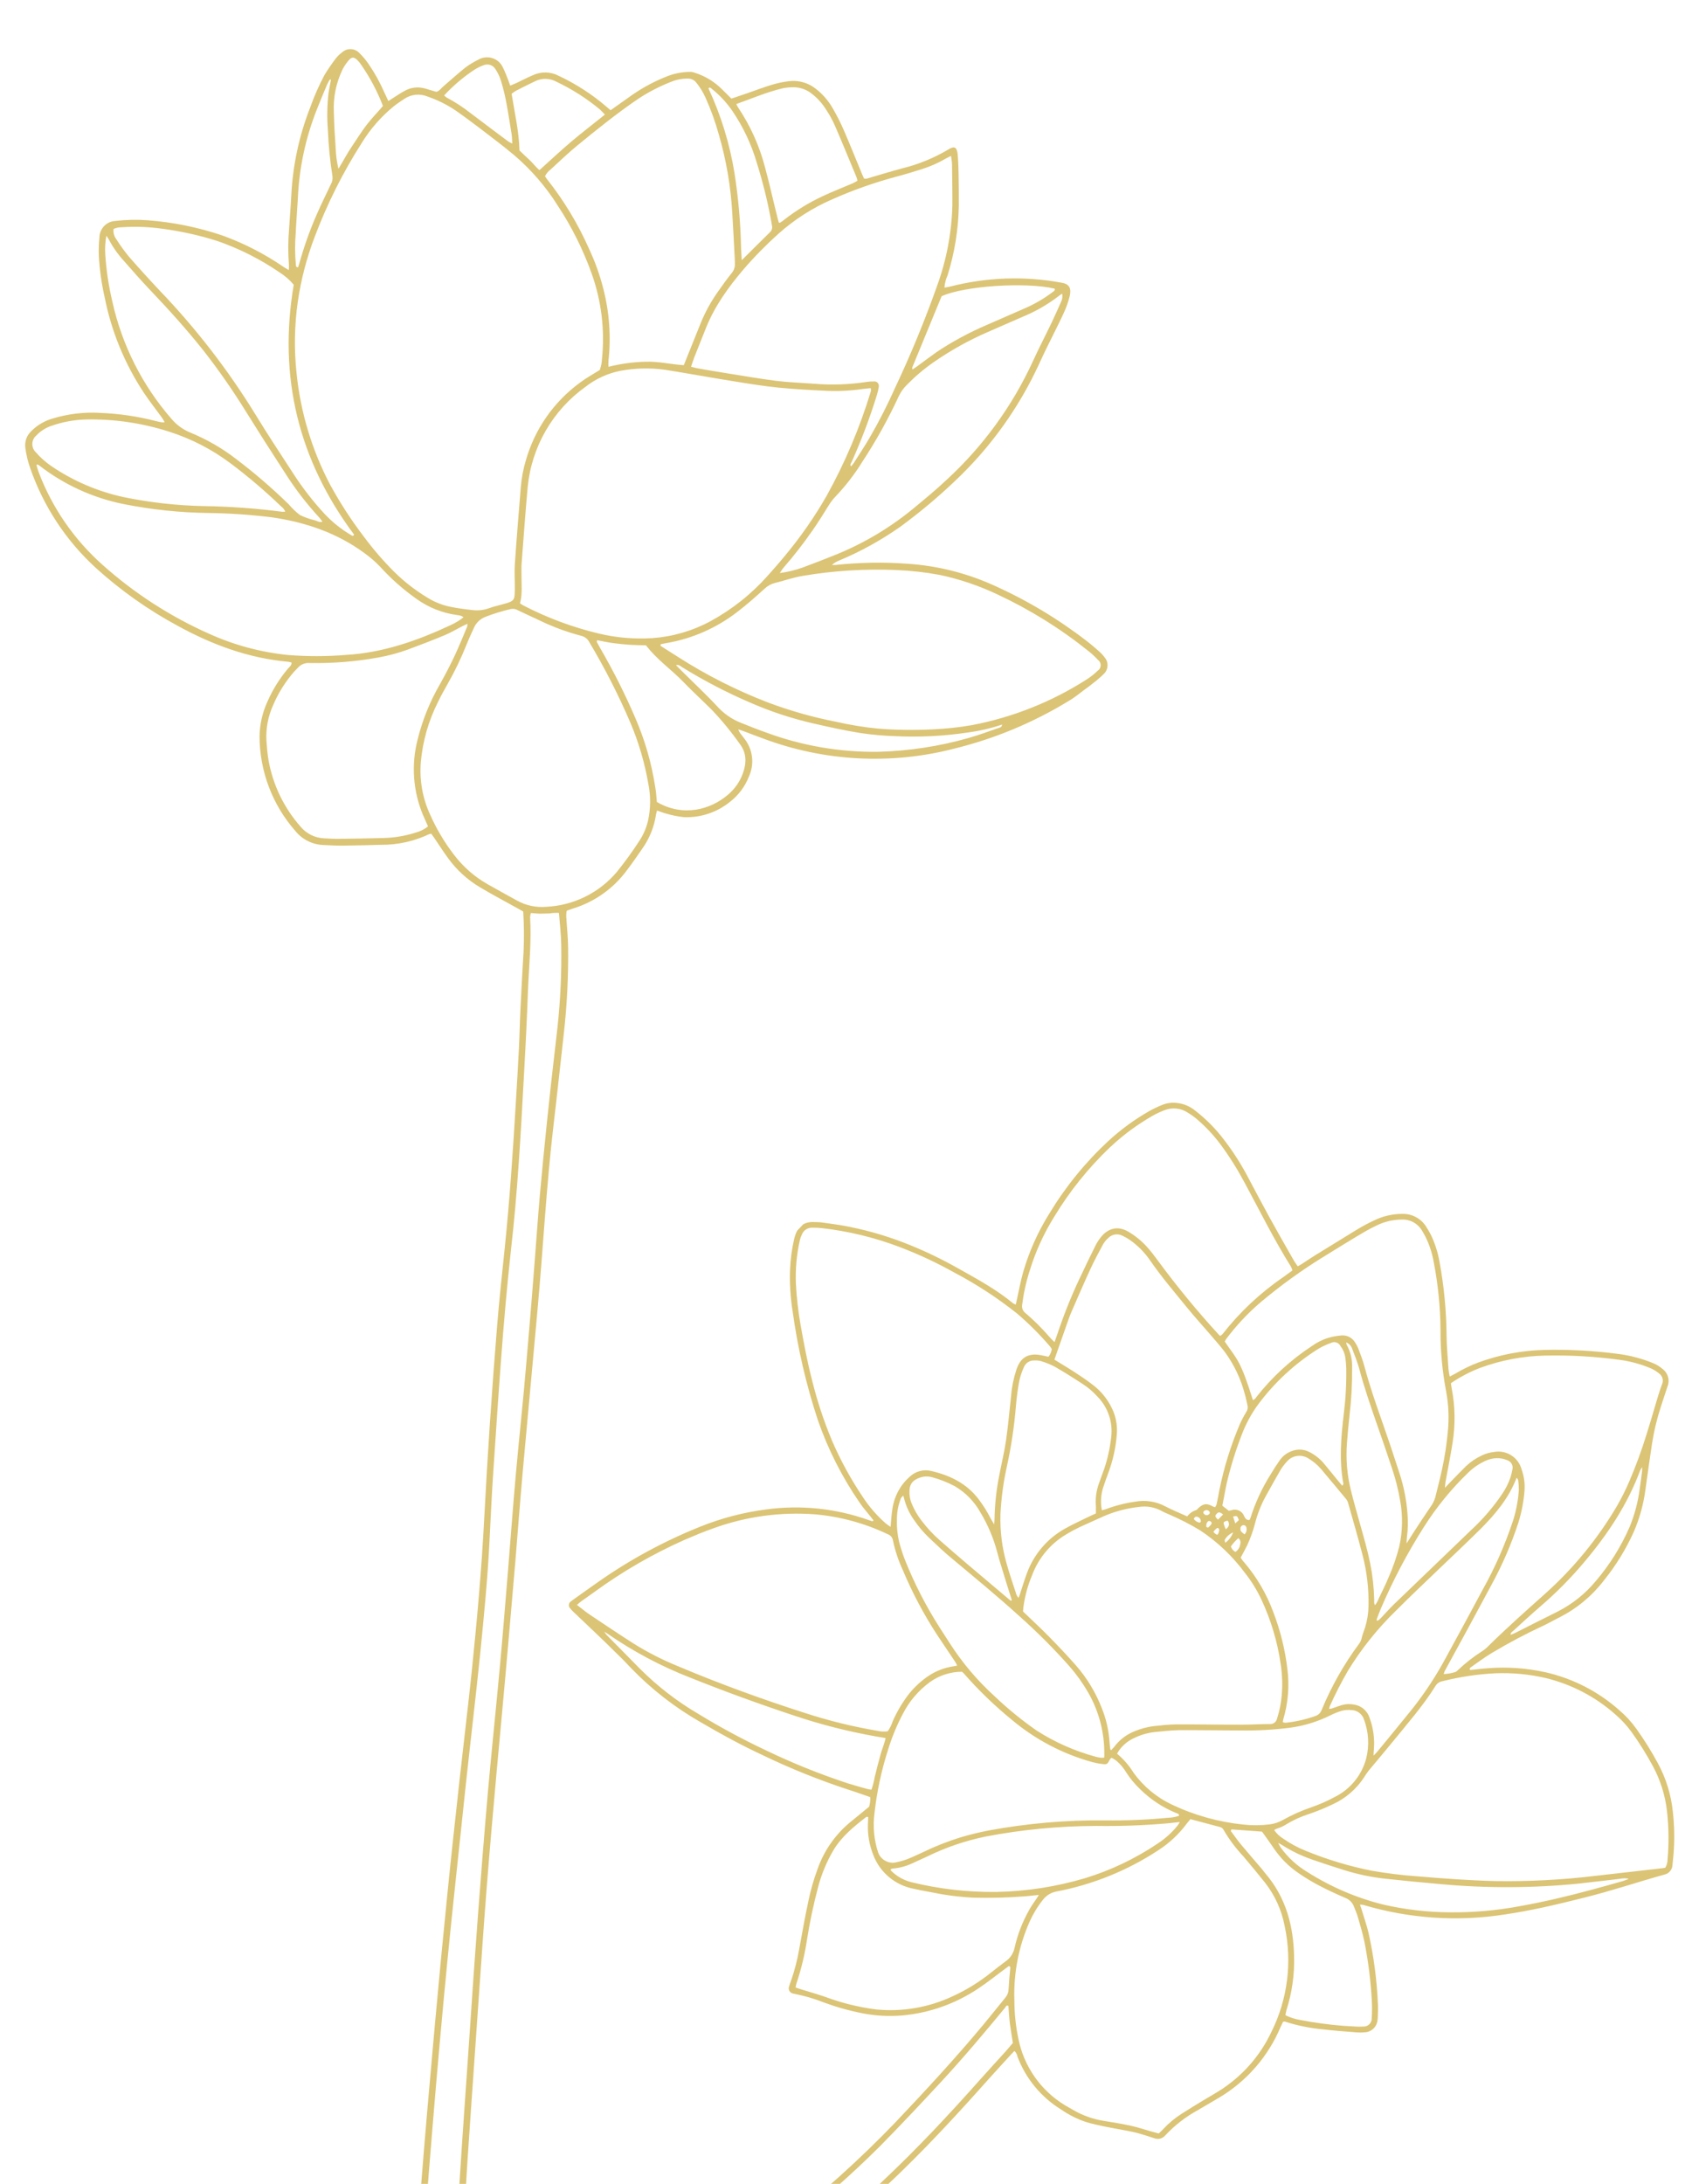 <svg width="558" height="720" xmlns="http://www.w3.org/2000/svg" xmlns:xlink="http://www.w3.org/1999/xlink" xml:space="preserve" overflow="hidden"><defs><clipPath id="clip0"><rect x="0" y="0" width="558" height="720"/></clipPath><clipPath id="clip1"><path d="M52.314-27.404 405.233 62.329 221.302 786.752-131.616 697.017Z" fill-rule="evenodd" clip-rule="evenodd"/></clipPath><clipPath id="clip2"><path d="M52.314-27.404 405.233 62.329 221.302 786.752-131.616 697.017Z" fill-rule="evenodd" clip-rule="evenodd"/></clipPath><clipPath id="clip3"><path d="M52.314-27.404 405.233 62.329 221.302 786.752-131.616 697.017Z" fill-rule="evenodd" clip-rule="evenodd"/></clipPath><clipPath id="clip4"><path d="M632.656 530.958 375.93 286.746 94.349 583.179 351.075 827.392Z" fill-rule="evenodd" clip-rule="evenodd"/></clipPath><clipPath id="clip5"><path d="M632.656 530.958 375.93 286.746 94.349 583.179 351.075 827.392Z" fill-rule="evenodd" clip-rule="evenodd"/></clipPath><clipPath id="clip6"><path d="M632.656 530.958 375.93 286.746 94.349 583.179 351.075 827.392Z" fill-rule="evenodd" clip-rule="evenodd"/></clipPath></defs><g clip-path="url(#clip0)"><g clip-path="url(#clip1)"><g clip-path="url(#clip2)"><g clip-path="url(#clip3)"><path d="M569.153 831.392C570.219 799.327 572.627 767.324 574.829 735.343 576.615 708.503 578.574 681.644 580.91 654.829 582.143 640.805 583.636 626.81 584.923 612.786 585.881 602.407 586.705 592.016 587.566 581.622 588.426 571.228 589.2 560.48 590.144 549.916 591.261 537.399 592.645 524.948 593.679 512.41 594.93 498.119 596.084 483.82 597.143 469.51 598.332 453.339 600.024 437.214 601.767 421.079 602.465 414.705 603.253 408.335 603.951 401.961 604.909 393.01 605.31 384.011 605.151 375.012 605.097 371.553 604.681 368.107 604.399 364.579 603.39 364.514 602.382 364.564 601.387 364.734 600.314 364.73 599.251 364.832 598.191 364.821 597.132 364.806 596.257 364.673 595.151 364.597 595.01 365.034 594.923 365.482 594.887 365.938 595.386 374.054 594.496 382.135 594.182 390.222 594.008 394.684 593.849 399.098 593.618 403.585 593.394 408.393 593.123 413.187 592.862 417.999 591.817 437.218 590.773 456.448 588.578 475.566 585.91 499.67 584.435 523.86 582.786 548.032 582.266 555.773 581.886 563.513 581.506 571.261 580.899 583.73 579.666 596.141 578.433 608.553 576.969 622.826 575.266 637.074 573.723 651.326 572.616 661.518 571.6 671.717 570.483 681.905 566.525 718.394 563.376 754.974 560.541 791.569 559.663 803.033 559.431 814.534 558.896 826.009 558.918 826.45 558.874 826.894 558.766 827.321 558.694 827.61 558.271 827.965 558.032 827.954 557.609 827.939 557.215 827.748 556.951 827.422 556.738 826.938 556.655 826.41 556.698 825.886 556.734 823.333 556.734 820.712 556.915 818.134 557.515 807.111 557.978 796.066 558.835 785.043 560.245 766.84 561.875 748.691 563.513 730.444 564.811 716.077 566.185 701.71 567.642 687.342 568.878 675.021 570.241 662.707 571.59 650.401 572.902 638.535 574.352 626.68 575.599 614.811 577.345 597.87 578.885 580.928 579.76 563.932 580.87 542.761 582.291 521.6 584.019 500.458 584.713 491.929 585.646 483.422 586.528 474.915 588.173 458.87 589.251 442.786 590.205 426.683 590.552 420.895 590.903 415.121 591.196 409.333 591.413 405.15 591.478 400.967 591.684 396.78 591.987 390.28 592.338 383.783 592.732 377.297 592.927 372.905 592.888 368.508 592.62 364.123L591 363.198C586.796 360.849 582.537 358.627 578.401 356.156 574.269 353.712 570.679 350.448 567.859 346.564 566.326 344.485 564.934 342.301 563.48 340.165L562.316 338.499C562.096 338.51 561.875 338.545 561.662 338.602 556.651 340.987 551.167 342.196 545.621 342.142 541.441 342.259 537.251 342.372 533.068 342.41 530.928 342.429 528.795 342.31 526.658 342.202 523.122 342.064 519.814 340.422 517.562 337.69 509.93 329.064 505.7 317.956 505.66 306.439 505.725 302.505 506.6 298.626 508.234 295.047 509.977 291.045 512.302 287.323 515.129 283.997 515.563 283.493 516.239 283.101 516.221 282.112 515.902 282.011 515.577 281.928 515.248 281.864 502.146 280.724 490.103 276.282 478.664 270.009 469.004 264.808 460.006 258.465 451.86 251.114 441.907 242.074 434.387 230.678 429.991 217.971 429.254 215.872 428.729 213.703 428.436 211.496 428.122 209.434 428.841 207.349 430.356 205.915 432.319 203.933 434.76 202.494 437.446 201.738 442.489 200.206 447.76 199.578 453.021 199.884 459.272 200.121 465.479 201.028 471.535 202.591 472.139 202.744 472.739 202.897 473.372 202.981 473.708 203.008 474.044 203.008 474.38 202.981 474.138 202.501 473.867 202.035 473.57 201.585 471.531 198.776 469.369 196.05 467.442 193.154 461.181 183.669 456.821 173.057 454.604 161.909 453.574 157.394 452.92 152.8 452.656 148.177 452.583 146.131 452.652 144.082 452.854 142.045 452.934 139.128 455.262 136.774 458.18 136.664 461.633 136.257 465.114 136.178 468.581 136.427 477.03 137.048 485.367 138.736 493.393 141.451 500.443 143.997 507.142 147.42 513.336 151.638 513.903 152.026 514.438 152.341 515.306 152.855 515.357 152.25 515.371 151.642 515.346 151.035 515.056 147.304 515.064 143.556 515.364 139.826 515.584 136.041 515.935 132.188 516.127 128.358 516.611 118.37 518.726 108.529 522.388 99.226 523.701 95.531 525.288 91.942 527.139 88.49 528.292 86.608 529.547 84.789 530.892 83.042 531.445 82.342 532.096 81.722 532.819 81.202 534.438 79.652 537.005 79.708 538.556 81.327 538.578 81.349 538.6 81.373 538.621 81.396 539.764 82.519 540.794 83.754 541.691 85.082 543.643 87.936 545.324 90.964 546.716 94.129 547.146 95.096 547.623 96.049 548.141 97.179L549.565 96.261C550.845 95.46 552.092 94.586 553.423 93.875 555.537 92.64 558.072 92.355 560.407 93.089L563.979 94.15C565.049 93.82 565.566 92.94 566.315 92.311 568.752 90.229 571.12 88.066 573.621 86.077 574.919 85.133 576.297 84.3 577.736 83.589 580.462 81.955 583.997 82.841 585.632 85.567 585.773 85.803 585.899 86.05 586.004 86.305 586.644 87.568 587.121 88.918 587.656 90.233 587.884 90.802 588.068 91.386 588.332 92.107L590.501 91.173C592.262 90.34 594.008 89.426 595.784 88.675 598.491 87.401 601.637 87.468 604.29 88.852 609.945 91.5 615.22 94.898 619.967 98.953 620.426 99.365 620.903 99.755 621.416 100.193 622.002 99.804 622.519 99.487 622.971 99.115 624.862 97.778 626.76 96.455 628.64 95.102 632.317 92.562 636.286 90.472 640.462 88.876 642.888 87.979 645.462 87.539 648.051 87.579 648.484 87.624 648.907 87.733 649.312 87.899 652.725 88.986 655.816 90.892 658.322 93.452 659.291 94.377 660.213 95.328 661.265 96.377L666.557 94.585C669.251 93.657 671.908 92.629 674.638 91.812 676.435 91.276 678.271 90.886 680.13 90.647 683.358 90.223 686.615 91.134 689.153 93.171 691.341 94.875 693.181 96.981 694.58 99.375 695.932 101.675 697.151 104.053 698.224 106.497 700.357 111.404 702.335 116.362 704.385 121.298 704.58 121.784 704.819 122.254 705.039 122.745 705.325 122.775 705.614 122.77 705.9 122.734 709.83 121.581 713.741 120.386 717.686 119.327 722.971 118.032 728.033 115.961 732.715 113.186 734.848 111.834 735.683 112.328 735.914 114.947 736.088 116.987 736.153 119.04 736.196 121.087 736.254 124.647 736.294 128.216 736.272 131.769 736.12 139.532 734.866 147.235 732.548 154.646 731.966 155.902 731.623 157.257 731.532 158.638 732.274 158.493 732.87 158.414 733.431 158.275 745.423 155.197 757.946 154.761 770.123 156.999 772.585 157.381 773.434 158.723 772.888 161.234 772.509 162.79 772.01 164.316 771.395 165.796 770.611 167.683 769.671 169.506 768.781 171.353 766.797 175.432 764.685 179.465 762.827 183.602 756.149 198.143 746.731 211.263 735.086 222.241 729.407 227.651 723.383 232.688 717.06 237.323 710.715 241.787 703.908 245.547 696.749 248.535 695.892 248.873 695.101 249.351 694.406 249.95 694.768 249.995 695.133 250.006 695.498 249.984 703.474 249.124 711.511 248.99 719.511 249.583 729.222 250.239 738.741 252.619 747.617 256.609 758.615 261.512 768.987 267.71 778.514 275.071 779.92 276.145 781.272 277.32 782.61 278.505 783.275 279.096 783.875 279.754 784.4 280.471 785.727 282.059 785.6 284.401 784.11 285.838 782.968 286.96 781.753 288.006 780.473 288.972 779.505 289.763 778.499 290.493 777.484 291.22 775.893 292.442 774.28 293.748 772.483 294.776 760.828 301.891 748.149 307.171 734.891 310.43 713.937 315.874 691.807 314.697 671.547 307.06 669.544 306.334 667.552 305.558 665.552 304.808L663.521 304.099C663.68 304.501 663.868 304.89 664.081 305.265 664.558 305.911 665.039 306.533 665.545 307.161 668.336 310.67 668.936 315.446 667.1 319.538 665.813 322.888 663.629 325.82 660.784 328.008 656.507 331.465 651.116 333.252 645.617 333.038 643.586 332.817 641.575 332.409 639.616 331.821 638.69 331.585 637.79 331.203 636.753 330.85 636.608 331.303 636.489 331.765 636.402 332.233 635.802 336.214 634.283 340.001 631.966 343.292 630.256 345.789 628.52 348.28 626.684 350.681 622.284 356.594 616.116 360.95 609.07 363.114 608.488 363.299 607.895 363.508 607.306 363.718 607.233 363.7 607.154 363.809 606.922 363.964 606.85 364.517 606.81 365.07 606.807 365.627 606.998 369.004 607.371 372.373 607.421 375.754 607.548 385.381 607.063 395.009 605.975 404.575 604.854 414.528 603.806 424.402 602.627 434.319 600.234 454.677 599.178 475.161 597.313 495.552 595.751 513.079 594.073 530.508 592.512 547.996 591.626 557.934 590.867 567.88 590.05 577.837 588.582 594.797 587.154 611.753 585.577 628.698 583.198 654.338 580.856 679.985 579.088 705.676 577.504 728.788 575.82 751.89 574.276 775 573.245 790.741 572.421 806.533 571.543 822.234 571.376 825.354 571.355 828.471 571.253 831.583ZM750.488 302.552C746.865 303.771 743.134 304.637 739.345 305.136 731.42 306.332 723.398 306.742 715.39 306.359 711.478 306.239 707.574 305.889 703.702 305.309 698.611 304.489 693.557 303.371 688.535 302.224 681.239 300.574 674.121 298.229 667.273 295.221 659.583 291.916 652.15 288.045 645.035 283.644 644.482 283.298 643.998 282.689 642.989 282.983L645.317 285.303C649.11 289.07 653.036 292.705 656.662 296.622 658.774 298.934 661.377 300.743 664.28 301.911 667.078 303.044 669.891 304.156 672.747 305.163 684.547 309.523 697.049 311.676 709.627 311.513 719.779 311.251 729.859 309.709 739.624 306.921 742.867 305.992 746.044 304.816 749.23 303.717 749.776 303.536 750.509 303.427 750.517 302.585L750.961 302.698ZM617.855 185.76C618.293 184.588 618.539 183.356 618.593 182.106 619.576 172.591 618.408 162.976 615.18 153.973 612.356 146.08 608.596 138.557 603.972 131.566 600.075 125.374 595.259 119.805 589.699 115.048 585.953 111.907 582.023 108.976 578.133 106.003 575.577 104.073 572.996 102.137 570.371 100.319 567.493 98.374 564.366 96.817 561.076 95.691 558.556 94.641 555.671 94.927 553.408 96.456 552.233 97.246 551.026 98.027 549.916 98.91 545.769 102.298 542.215 106.353 539.406 110.91 533.155 120.668 527.945 131.052 523.853 141.893 521.21 148.801 519.341 155.981 518.271 163.299 517.153 171.157 517.023 179.124 517.891 187.013 519.2 199.714 522.916 212.05 528.845 223.361 532.121 229.389 535.859 235.154 540.028 240.604 543.039 244.665 546.344 248.499 549.916 252.077 553.267 255.409 557.009 258.325 561.062 260.759 563.336 262.169 565.841 263.174 568.462 263.727 570.982 264.239 573.56 264.574 576.123 264.855 577.917 265.046 579.724 264.818 581.413 264.189 582.823 263.677 584.319 263.34 585.776 262.942 589.753 261.853 589.829 261.757 589.851 257.68 589.865 255.008 589.674 252.335 589.854 249.666 590.433 241.237 591.141 232.802 591.817 224.358 592.071 221.34 592.635 218.356 593.502 215.454 596.445 205.195 602.725 196.209 611.344 189.918 613.347 188.391 615.552 187.211 617.855 185.76ZM591.543 262.615C591.85 262.838 592.172 263.043 592.501 263.23 600.411 267.34 608.795 270.468 617.465 272.542 623.271 273.934 629.254 274.449 635.216 274.07 641.901 273.59 648.408 271.701 654.316 268.528 661.463 264.649 667.881 259.558 673.282 253.48 675.234 251.288 677.19 249.084 679.049 246.804 684.15 240.683 688.705 234.13 692.668 227.221 698.763 216.253 703.669 204.664 707.299 192.651 707.317 192.342 707.284 192.033 707.212 191.733 706.29 191.831 705.419 191.891 704.584 192.011 700.715 192.582 696.807 192.788 692.903 192.629 687.566 192.374 682.223 192.091 676.901 191.571 672.122 191.087 667.36 190.337 662.613 189.567 654.876 188.33 647.158 186.919 639.432 185.686 634.461 184.994 629.413 185.121 624.486 186.062 620.364 186.906 616.492 188.691 613.177 191.278 602.353 199.001 595.397 211.026 594.095 224.258 593.332 232.693 592.725 241.14 592.078 249.578 591.991 250.722 592.052 251.889 592.042 253.039 591.987 256.225 592.439 259.438 591.543 262.615ZM558.856 314.834C558.361 320.706 559.377 326.606 561.81 331.971 563.893 336.708 566.535 341.178 569.681 345.286 572.689 349.284 576.485 352.623 580.834 355.097 584.088 356.948 587.371 358.742 590.639 360.545 593.553 362.145 596.875 362.847 600.187 362.561 609.218 362.142 617.664 357.981 623.499 351.075 626.123 347.82 628.586 344.433 630.863 340.926 632.255 338.843 633.253 336.524 633.806 334.082 634.656 330.153 634.685 326.09 633.893 322.148 632.703 315.206 630.715 308.426 627.967 301.94 624.034 292.771 619.489 283.875 614.366 275.314 613.813 274.289 612.841 273.552 611.706 273.294 606.865 272.023 602.165 270.275 597.671 268.076 595.382 267.008 593.086 265.964 590.896 264.909 590.205 264.479 589.377 264.324 588.575 264.473 585.628 265.151 582.736 266.047 579.919 267.15 578.347 267.828 577.085 269.069 576.384 270.631 575.527 272.499 574.659 274.352 573.907 276.248 572.121 280.716 570.031 285.056 567.649 289.239 566.557 291.176 565.462 293.112 564.504 295.122 561.391 301.275 559.475 307.965 558.856 314.834ZM638 276.058 637.866 276.587C639.804 277.822 641.763 279.036 643.698 280.283 653.08 286.29 663.047 291.323 673.448 295.305 680.701 298.02 688.166 300.132 695.769 301.616 700.372 302.667 705.036 303.424 709.736 303.885 715.679 304.346 721.645 304.426 727.595 304.122 731.955 303.938 736.297 303.472 740.6 302.727 754.099 300.153 766.985 295.019 778.557 287.601 779.826 286.776 781.012 285.831 782.104 284.777 783.087 284.13 783.362 282.807 782.715 281.822 782.581 281.615 782.408 281.433 782.209 281.284 781.254 280.239 780.213 279.274 779.103 278.395 769.866 270.974 759.765 264.69 749.027 259.68 742.986 256.821 736.634 254.669 730.097 253.27 725.285 252.376 720.415 251.827 715.524 251.629 705.285 251.206 695.032 251.849 684.927 253.546 681.785 254.027 678.734 255.147 675.625 255.905 674.338 256.226 673.159 256.881 672.208 257.803 669.305 260.419 666.373 263.041 663.264 265.4 656.333 270.777 648.166 274.339 639.511 275.763ZM733.676 115.236C732.852 115.666 732.382 115.893 731.923 116.147 729.461 117.584 726.843 118.739 724.121 119.593 721.341 120.461 718.561 121.329 715.668 122.079 708.456 124.006 701.402 126.495 694.576 129.521 688.105 132.322 682.122 136.139 676.854 140.827 672.736 144.511 668.86 148.457 665.249 152.639 660.267 158.491 655.787 164.688 652.895 171.889 651.604 175.107 650.314 178.325 649.041 181.561 648.654 182.538 648.354 183.563 647.967 184.68 648.752 184.879 649.341 185.029 649.916 185.175 652.722 185.671 655.531 186.154 658.347 186.601 664.244 187.536 670.126 188.569 676.037 189.329 680.184 189.845 684.374 189.975 688.597 190.292 694.367 190.767 700.177 190.563 705.903 189.684 706.695 189.559 707.498 189.506 708.3 189.525 709.11 189.451 709.83 190.049 709.902 190.862 709.913 190.978 709.909 191.094 709.895 191.21 709.757 192.18 709.537 193.134 709.233 194.063 706.919 201.546 704.15 208.88 700.939 216.023 700.759 216.425 700.256 216.848 700.726 217.517 701.033 217.181 701.319 216.826 701.583 216.455 703.307 213.757 705.075 211.082 706.71 208.323 709.844 202.945 712.682 197.402 715.216 191.718 720.397 180.757 725.025 169.542 729.081 158.117 732.198 149.581 733.908 140.595 734.15 131.511 734.179 126.962 734.092 122.42 734.027 117.886 734.009 117.1 733.839 116.314 733.691 115.176ZM572.927 267.205C572.689 267.018 572.428 266.858 572.154 266.726 571.723 266.611 571.29 266.526 570.848 266.472 566.058 265.836 561.499 264.039 557.558 261.239 553.115 258.123 549.034 254.523 545.386 250.504 543.838 248.892 542.146 247.425 540.331 246.121 531.232 239.406 520.834 235.893 509.771 234.286 502.786 233.414 495.758 232.935 488.719 232.854 479.362 232.726 470.035 231.745 460.855 229.922 450.682 227.881 441.123 223.507 432.93 217.143 432.728 217.018 432.515 216.92 432.287 216.852 432.254 216.984 432.081 217.056 432.106 217.113 432.323 217.872 432.522 218.652 432.807 219.39 437.251 231.095 444.46 241.551 453.813 249.869 464.254 259.211 476.087 266.869 488.881 272.567 497.171 276.331 506.014 278.717 515.071 279.63 521.376 280.13 527.707 280.125 534.008 279.616 546.326 278.905 557.703 274.934 568.734 269.761 570.23 269.083 571.64 268.225 572.927 267.205ZM645.549 184.232C647.45 179.518 649.236 175.056 651.033 170.61 652.559 166.804 654.533 163.192 656.915 159.853 658.351 157.825 659.804 155.787 661.359 153.84 662.121 152.966 662.505 151.824 662.422 150.666 662.393 150.224 662.432 149.773 662.393 149.378 662.132 144.307 661.883 139.238 661.568 134.179 661.077 125.343 659.576 116.591 657.096 108.093 655.95 103.973 654.493 99.948 652.732 96.052 651.93 94.262 650.896 92.584 649.659 91.06 648.994 90.217 647.964 89.742 646.89 89.779 645.01 89.762 643.148 90.12 641.409 90.833 637.512 92.349 633.788 94.282 630.306 96.601 623.383 101.332 616.854 106.573 610.382 111.88 607.36 114.363 604.529 117.088 601.64 119.734 600.856 120.312 600.223 121.074 599.797 121.954 600.039 122.309 600.23 122.614 600.444 122.886 606.037 129.927 610.704 137.653 614.341 145.875 616.272 149.989 617.815 154.271 618.951 158.67 621.019 166.523 621.622 174.691 620.729 182.765 620.686 183.412 620.686 184.061 620.722 184.709 624.742 183.698 628.867 183.135 633.014 183.032 637.219 182.897 641.308 183.897 645.563 184.172ZM574.175 269.352 572.439 270.191C570.538 271.168 568.697 272.274 566.734 273.094 562.7 274.77 558.639 276.337 554.543 277.844 551.355 279.003 548.068 279.882 544.724 280.469 537.269 281.807 529.706 282.41 522.132 282.27 520.704 282.153 519.305 282.711 518.346 283.777 517.923 284.233 517.464 284.668 517.056 285.127 514.178 288.419 511.839 292.146 510.129 296.168 508.466 299.837 507.714 303.852 507.934 307.874 508.101 310.092 508.274 312.326 508.654 314.458 510.111 322.48 513.726 329.954 519.113 336.074 521.069 338.479 523.972 339.918 527.074 340.016 528.675 340.103 530.277 340.203 531.882 340.176 536.698 340.119 541.503 340.059 546.3 339.909 549.959 339.842 553.592 339.246 557.081 338.142 558.589 337.749 560.002 337.048 561.228 336.085L559.601 332.407C556.286 324.547 555.642 315.817 557.772 307.557 559.366 301.06 561.89 294.828 565.266 289.055 566.955 286.028 568.56 282.941 570.035 279.808 571.506 276.675 572.801 273.446 574.153 270.243 574.207 269.929 574.218 269.609 574.189 269.292ZM770.358 160.604C769.743 161.011 769.378 161.239 769.02 161.544 765.473 164.247 761.59 166.474 757.465 168.171 753.615 169.829 749.79 171.533 745.951 173.195 739.566 175.956 733.478 179.349 727.773 183.323 724.634 185.524 721.71 188.013 719.034 190.755 717.964 191.829 717.089 193.078 716.442 194.449 713 201.888 709.009 209.058 704.501 215.904 701.977 220.003 699.031 223.828 695.715 227.317 694.786 228.273 693.973 229.333 693.286 230.476 691.572 233.19 689.916 235.931 688.062 238.545 685.075 242.854 681.854 246.992 678.409 250.942 678.033 251.359 677.765 251.866 677.223 252.637 679.721 252.305 682.183 251.72 684.566 250.893 688.315 249.49 692.064 248.075 695.78 246.561 705.206 242.731 713.984 237.465 721.8 230.95 725.35 228.011 728.915 225.076 732.313 221.869 744.291 210.864 753.951 197.584 760.737 182.802 762.653 178.591 764.808 174.491 766.829 170.268 767.921 167.986 768.93 165.681 769.927 163.465 770.394 162.588 770.546 161.58 770.358 160.604ZM516.926 157.658C515.592 156.074 514.015 154.708 512.262 153.605 505.935 149.284 499.069 145.818 491.839 143.296 485.913 141.411 479.832 140.055 473.664 139.242 469.254 138.612 464.789 138.443 460.342 138.736 459.366 138.718 458.4 138.909 457.511 139.297 457.359 140.551 457.717 141.812 458.502 142.801 459.789 144.828 461.206 146.77 462.746 148.616 466.054 152.391 469.409 156.082 472.811 159.686 484.666 172.029 495.172 185.597 504.156 200.165 508.285 206.936 512.674 213.543 516.991 220.183 520.006 224.81 523.412 229.17 527.172 233.215 529.742 235.943 532.689 238.287 535.928 240.176 536.203 240.349 536.495 240.603 536.846 239.987 518.527 215.44 511.759 188.067 516.944 157.598ZM455.136 141.587C454.778 143.544 454.651 145.536 454.767 147.523 455.11 152.856 455.906 158.149 457.146 163.348 460.313 177.56 466.972 190.758 476.524 201.747 478.234 203.804 480.429 205.404 482.909 206.403 488.27 208.603 493.314 211.513 497.902 215.051 504.015 219.671 509.829 224.671 515.31 230.022 516.394 231.31 517.612 232.478 518.943 233.506 520.545 234.286 522.226 234.881 523.961 235.279 524.706 235.469 525.375 236.061 526.405 235.734 526.112 235.29 525.79 234.862 525.451 234.455 521.213 229.876 517.403 224.924 514.066 219.657 509.601 212.813 505.201 205.919 500.874 198.973 496.647 192.165 492.052 185.592 487.11 179.282 481.618 172.382 475.703 165.836 469.637 159.481 466.607 156.292 463.747 153.043 460.877 149.767 458.943 147.647 457.283 145.29 455.942 142.752 455.823 142.504 455.66 142.296 455.15 141.527ZM514.138 232.413C513.856 231.71 513.375 231.102 512.753 230.666 507.49 225.602 501.922 220.865 496.08 216.483 490.009 211.943 483.231 208.443 476.014 206.123 467.095 203.24 457.76 201.863 448.39 202.048 444.55 202.157 440.75 202.853 437.124 204.114 435.168 204.752 433.404 205.872 431.994 207.369 430.45 208.725 430.298 211.078 431.654 212.622 431.726 212.704 431.802 212.782 431.882 212.857 433.418 214.617 435.172 216.174 437.106 217.487 444.283 222.338 452.319 225.776 460.787 227.613 469.514 229.411 478.39 230.406 487.298 230.586 495.942 230.712 504.572 231.335 513.144 232.454 513.477 232.462 513.809 232.448 514.138 232.413ZM636.644 328.006C645.379 333.119 654.446 330.544 660.176 325.613 662.371 323.764 664.048 321.375 665.035 318.681 666.257 315.342 666.373 312.018 664.124 309.027 661.304 305.03 658.199 301.245 654.826 297.704 651.763 294.647 648.51 291.682 645.48 288.544 641.478 284.391 636.63 281.099 633.126 276.445 631.261 276.381 629.482 276.377 627.707 276.259 625.935 276.141 623.951 275.932 622.143 275.69 620.335 275.448 618.69 275.069 616.955 274.743 616.948 275.074 616.821 275.272 616.94 275.417 617.262 276.054 617.606 276.678 617.96 277.29 622.306 284.75 626.192 292.465 629.601 300.397 632.761 307.67 634.963 315.32 636.16 323.159 636.46 324.746 636.525 326.35 636.691 328.018ZM662.899 98.161C663.043 98.512 663.213 98.85 663.409 99.174 667.497 105.237 670.531 111.949 672.367 119.027 673.85 124.434 675.046 129.949 676.406 135.337 676.558 135.991 676.756 136.629 676.93 137.25 677.219 137.221 677.328 137.249 677.389 137.201 677.837 136.904 678.282 136.62 678.705 136.255 682.642 133.192 686.912 130.584 691.435 128.48 694.656 126.981 697.971 125.685 701.243 124.289 701.789 124.057 702.302 123.74 702.848 123.417 702.769 123.02 702.66 122.63 702.53 122.248 700.144 116.522 697.776 110.723 695.314 105.053 694.551 103.346 693.644 101.707 692.602 100.153 691.301 98.012 689.605 96.135 687.606 94.621 685.968 93.366 683.969 92.67 681.905 92.634 680.661 92.614 679.417 92.728 678.195 92.972 672.978 94.207 668.09 96.319 662.899 98.161ZM619.569 101.63C618.864 100.926 618.412 100.389 617.888 99.923 613.488 96.291 608.654 93.218 603.495 90.775 601.34 89.611 598.755 89.56 596.554 90.637 594.468 91.643 592.389 92.676 590.339 93.73 589.8 94.044 589.283 94.396 588.791 94.784 589.764 101.034 591.228 107.115 591.384 113.453 592.41 114.456 593.549 115.514 594.659 116.538 595.769 117.563 596.742 118.912 597.967 119.939 601.536 116.724 604.916 113.55 608.437 110.567 611.962 107.583 615.7 104.757 619.569 101.63ZM720.987 185.593C721.529 185.218 722.01 184.892 722.53 184.551 724.681 182.986 726.796 181.36 729.023 179.801 734.211 176.358 739.703 173.396 745.43 170.95 749.595 169.141 753.752 167.326 757.899 165.504 761.254 164.067 764.418 162.222 767.321 160.012 767.653 159.764 768.102 159.518 767.87 158.961 758.203 156.709 738.08 158.061 730.603 161.448 727.357 169.277 724.135 177.087 720.936 184.876 720.824 185.066 720.929 185.259 720.987 185.593ZM664.677 149.601C668.101 146.207 671.051 143.258 674.034 140.341 674.565 139.851 674.815 139.122 674.688 138.409 674.605 137.888 674.522 137.355 674.424 136.831 673.228 130.262 671.623 123.775 669.62 117.407 667.826 111.329 665.097 105.57 661.525 100.335 659.649 97.623 657.382 95.201 654.8 93.147 654.5 92.917 654.171 92.449 653.701 92.995 657.844 101.867 660.733 111.269 662.295 120.935 663.553 128.941 664.273 137.023 664.446 145.125 664.486 146.479 664.583 147.798 664.677 149.601ZM529.218 90.144 528.856 90.052C528.531 90.564 528.238 91.097 527.978 91.647 526.828 94.35 525.715 97.054 524.637 99.759 520.859 109.198 518.715 119.211 518.289 129.368 518.083 133.156 517.761 136.838 517.594 140.572 517.298 144.122 517.316 147.69 517.649 151.236 517.699 151.595 517.739 151.95 518.354 151.94 518.509 151.555 518.643 151.161 518.755 150.762 520.273 145.27 522.175 139.894 524.456 134.673 525.964 131.215 527.613 127.896 529.214 124.514 529.648 123.749 529.825 122.865 529.713 121.991 528.907 116.887 528.397 111.74 528.191 106.576 527.876 102.585 527.945 98.573 528.404 94.597 528.632 93.093 528.947 91.611 529.218 90.144ZM531.683 119.484C533.346 116.809 534.568 114.379 536.112 112.134 537.652 109.889 539.196 107.349 540.921 105.099 542.642 102.849 544.532 100.96 546.358 98.8 544.453 93.829 541.929 89.116 538.853 84.77 538.534 84.345 538.18 83.947 537.797 83.581 536.886 82.683 536.138 82.608 535.245 83.547 534.424 84.472 533.715 85.49 533.13 86.581 530.913 91.064 529.894 96.044 530.172 101.037 530.255 104.899 530.48 108.796 530.769 112.709 530.841 114.993 531.148 117.262 531.683 119.484ZM566.535 95.324C566.781 95.585 567.056 95.819 567.356 96.02 570.104 97.468 572.718 99.165 575.158 101.086 579.348 104.238 583.528 107.399 587.736 110.529 588.148 110.776 588.575 110.987 589.023 111.164 588.929 109.86 588.929 108.912 588.773 107.964 588.18 104.293 587.609 100.602 586.901 96.94 586.456 94.676 585.885 92.438 585.198 90.235 584.778 88.978 584.196 87.779 583.466 86.671 582.653 85.307 580.95 84.759 579.489 85.392 578.412 85.792 577.381 86.307 576.412 86.927 572.804 89.329 569.485 92.148 566.535 95.324Z" fill="#DBC475" transform="matrix(1 0 0 1.001 -420.067 -63.958)"/></g></g></g><g clip-path="url(#clip4)"><g clip-path="url(#clip5)"><g clip-path="url(#clip6)"><path d="M183.264 857.607C181.733 847.412 180.746 837.141 180.306 826.841 179.365 810.686 179.583 794.52 180.115 778.368 180.224 774.687 180.279 771.019 180.347 767.352 180.347 766.821 180.347 766.289 180.347 765.689 179.616 765.689 178.903 765.924 178.316 766.358 171.358 769.721 163.48 770.68 155.919 769.085 152.822 768.611 149.81 767.692 146.977 766.358 145.095 765.388 143.282 764.314 141.524 763.193 138.879 761.544 136.303 759.772 133.645 758.137 132.281 757.28 130.755 756.582 129.296 755.833 128.601 755.479 127.933 755.164 127.183 754.824 125.822 754.311 124.974 752.947 125.111 751.501 125.14 746.955 124.441 742.434 123.039 738.112 122.33 735.563 121.567 733.013 120.845 730.467 117.934 720.232 118.412 709.335 122.208 699.401 122.412 698.826 122.589 698.24 122.753 697.722 122.589 697.505 122.521 697.314 122.399 697.26 118.523 695.397 114.865 693.111 111.493 690.442 108.494 688.207 105.604 685.82 102.687 683.462 102.029 682.934 101.422 682.348 100.874 681.705 99.316 680.132 99.17 677.643 100.533 675.897 100.789 675.51 101.082 675.144 101.406 674.808 102.305 673.824 103.164 672.819 104.132 671.904 109.81 666.421 115.959 661.448 122.508 657.047 124.784 655.561 127.238 654.32 129.623 652.957L130.987 652.233C130.72 651.991 130.438 651.767 130.141 651.564 116.029 644.396 103.699 634.158 94.058 621.605 88.606 614.65 83.78 607.25 79.064 599.793 74.102 592.021 69.794 583.869 65.064 575.949 64.184 574.709 64.251 573.031 65.227 571.862 66.032 570.799 66.85 569.761 67.681 568.727 70.6 565.15 73.849 561.863 77.387 558.897 81.62 555.288 86.52 552.543 91.809 550.814 96.047 549.425 100.367 548.304 104.746 547.461 107.506 546.926 110.321 546.727 113.129 546.875 122.395 547.183 131.431 549.834 139.397 554.575 144.759 557.805 149.621 561.794 153.833 566.423 155.265 567.964 156.559 569.584 157.922 571.154 158.55 571.031 158.427 570.593 158.359 570.239 157.8 567.512 157.35 564.853 156.628 562.224 154.891 555.975 152.825 549.823 150.439 543.794 149.73 541.982 149.198 540.087 148.517 538.261 146.373 532.207 145.613 525.751 146.295 519.364 146.8 513.133 148.093 506.992 150.139 501.086 151.856 496.381 154.239 491.947 157.214 487.918 160.076 483.911 162.966 479.929 165.761 475.882 168.17 472.425 170.291 468.779 172.099 464.975 173.095 462.848 174.144 460.751 175.112 458.624 175.892 456.577 177.937 455.304 180.115 455.503 181.443 455.546 182.753 455.825 183.986 456.32 187.699 457.774 191.206 459.705 194.415 462.071 200.917 466.812 207.05 472.042 212.763 477.709 218.097 483.003 222.514 489.148 225.835 495.893 227.015 498.359 227.983 500.923 228.725 503.553 228.916 504.207 229.162 504.847 229.448 505.679 230.134 505.216 230.793 504.714 231.424 504.178 234.151 501.643 237.014 499.177 239.603 496.493 245.308 490.595 251.522 485.213 258.17 480.407 260.631 478.606 263.328 477.144 266.185 476.07 267.14 475.73 268.121 475.459 269.102 475.213 272.205 474.421 275.496 475.333 277.745 477.611 280.076 479.832 281.867 482.555 282.979 485.575 283.805 487.68 284.512 489.831 285.092 492.019 286.456 497.148 287.819 502.287 289.182 507.426 289.604 509.021 289.931 510.627 290.313 512.222 290.436 512.728 290.613 513.231 290.804 513.86 291.649 513.668 292.412 513.545 293.148 513.328 298.301 511.773 303.468 510.232 308.607 508.598 313.746 506.959 318.708 505.271 323.738 503.592 328.122 502.149 332.618 501.072 337.179 500.363 341.653 499.621 346.206 499.484 350.715 499.954 352.831 500.106 354.859 500.858 356.563 502.121 357.914 503.064 359.002 504.334 359.725 505.817 360.417 507.303 361.014 508.833 361.511 510.395 363.139 515.784 364.152 521.343 364.525 526.959 365.161 537.263 364.362 547.602 362.152 557.685 360.742 564.586 358.389 571.258 355.159 577.519 353.605 580.491 351.738 583.298 350.02 586.173 349.87 586.419 349.72 586.665 349.502 587.048 349.81 587.193 350.136 587.298 350.47 587.359 357.613 587.837 364.47 589.706 371.367 591.45 377.736 593.034 383.982 595.073 390.058 597.558 396.857 600.35 403.359 603.815 409.468 607.905 411.265 609.131 413.026 610.426 414.809 611.706 415.178 611.981 415.518 612.321 415.873 612.621 418.599 614.842 419.963 617.391 417.236 621.93 415.554 624.751 413.62 627.409 411.457 629.879 408.368 633.391 404.933 636.588 401.207 639.42 391.613 647.076 381.345 653.843 370.521 659.636 361.412 664.334 351.71 667.777 341.677 669.871 339.769 670.28 337.806 670.446 335.884 670.718L334.52 670.924C334.371 671.481 334.78 671.495 335.011 671.618 335.243 671.741 335.584 671.875 335.87 672.012 346.293 676.667 355.458 683.737 362.601 692.638 367.346 698.471 371.331 704.883 374.463 711.722 379.75 723.237 383.703 735.32 386.238 747.736 386.879 750.872 387.479 754.022 388.094 757.168 388.217 757.783 388.351 758.398 388.419 759.009 388.622 759.79 388.159 760.586 387.378 760.792 387.273 760.817 387.164 760.832 387.056 760.835 386.607 760.911 386.152 760.947 385.692 760.947 382.423 760.947 379.136 760.947 375.866 760.947 372.184 760.947 368.514 760.987 364.85 761.07 362.821 761.07 360.762 761.19 358.771 761.302 349.053 761.703 339.327 760.723 329.886 758.383 322.347 756.626 314.891 754.622 307.543 752.152 297.873 749.038 288.42 745.284 279.244 740.922 277.022 739.83 274.732 738.85 272.428 737.787 271.656 738.525 271.015 739.393 270.534 740.347 270.902 743.251 271.215 745.884 271.556 748.528 272.279 754.77 271.309 761.096 268.748 766.835 267.209 770.434 265.385 773.902 263.295 777.207 260.569 781.652 257.666 786.028 254.803 790.404 252.856 793.334 251.147 796.415 249.691 799.619 249.445 800.191 249.214 800.777 248.914 801.323 248.606 802.252 247.602 802.755 246.673 802.447 246.5 802.386 246.336 802.303 246.188 802.194L245.779 801.948C243.013 800.18 240.087 798.675 237.041 797.453 232.945 795.695 228.997 793.612 225.236 791.222 221.541 788.871 218.188 786.021 215.271 782.755 209.246 775.92 205.061 767.663 203.111 758.763 202.403 755.642 201.966 752.452 201.408 749.306 201.258 748.391 201.094 747.479 200.958 746.687 200.399 746.402 200.249 746.687 200.058 746.948 198.695 748.705 197.263 750.503 195.792 752.221 195.098 752.969 194.683 753.931 194.619 754.947 194.333 758.846 193.978 762.73 193.719 766.629 192.779 780.972 192.588 795.337 192.574 809.706 192.667 826.975 194.034 844.208 196.664 861.274 196.786 862.121 196.868 862.978 196.964 863.824L194.823 862.855C194.823 862.092 194.715 861.314 194.605 860.54 192.492 846.794 191.236 832.932 190.843 819.029 190.666 809.366 190.734 799.673 190.843 789.996 190.979 779.088 191.62 768.321 192.397 757.497 192.397 757.114 192.806 756.557 192.015 756.286 190.543 757.645 189.071 759.009 187.517 760.278 185.963 761.544 184.204 762.839 182.501 764.148 182.501 765.349 182.364 766.506 182.337 767.681 182.228 771.768 182.187 775.858 182.051 779.851 181.519 795.543 181.383 811.207 182.283 826.91 182.697 837.517 183.736 848.089 185.39 858.577ZM127.115 752.644 129.664 754.007C131.586 755.016 133.576 755.942 135.444 757.074 137.911 758.575 140.324 760.17 142.696 761.819 145.82 764.047 149.355 765.638 153.097 766.495L154.228 766.766C163.243 769.244 172.886 767.804 180.783 762.799 184.848 760.159 188.585 757.049 191.92 753.53 198.231 747.317 203.058 739.758 206.042 731.418 206.983 728.778 207.588 726.033 207.842 723.241 208.069 721.386 207.583 719.512 206.478 718.008 199.397 708.142 194.325 696.978 191.552 685.155 190.502 680.898 190.243 676.486 190.789 672.135 190.789 671.521 190.884 670.909 190.925 670.338L182.023 665.47C181.538 665.213 180.964 665.181 180.456 665.387 176.999 666.381 173.441 666.985 169.85 667.188 166.133 667.586 162.412 668.041 158.686 668.551 153.409 669.329 148.397 671.369 144.073 674.493 134.115 681.296 126.766 691.278 123.23 702.807 120.416 711.317 120.141 720.464 122.44 729.129 122.944 731.009 123.503 732.879 124.021 734.76 124.73 737.403 125.466 740.036 126.106 742.695 126.749 745.273 127.06 747.928 127.033 750.586 126.992 751.201 127.074 751.895 127.115 752.673ZM66.372 574.068C66.604 574.369 66.768 574.629 66.972 574.861L81.122 591.75C88.231 600.361 95.924 608.473 104.146 616.028 110.403 621.67 116.919 627.015 123.503 632.292 127.476 635.572 131.616 638.642 135.908 641.492 142.317 645.535 149.102 648.953 156.164 651.702 158.795 652.754 161.54 653.495 164.343 653.911 165.691 654.197 167.084 654.197 168.433 653.911 168.355 653.6 168.25 653.3 168.119 653.011 167.503 651.93 167.045 650.769 166.756 649.561 166.046 647 165.04 644.53 163.757 642.201 162.448 639.709 161.292 637.141 160.295 634.512 158.524 630.14 158.051 625.351 158.931 620.719 159.117 619.883 159.248 619.033 159.327 618.183 159.599 614.364 159.777 610.549 160.076 606.73 160.717 598.73 160.976 590.672 162.598 582.766 162.792 581.851 162.578 580.897 162.012 580.148 158.851 575.135 155.198 570.452 151.107 566.163 147.233 562.184 142.846 558.741 138.061 555.924 130.464 551.544 121.908 549.092 113.143 548.781 110.491 548.648 107.832 548.825 105.223 549.313 100.847 550.145 96.531 551.262 92.3 552.655 87.392 554.275 82.836 556.807 78.873 560.123 74.743 563.588 70.975 567.461 67.626 571.685 67.001 572.369 66.568 573.204 66.372 574.112ZM386.199 758.492C386.116 757.768 386.076 757.128 385.967 756.557 385.627 754.785 385.244 753.038 384.929 751.266 382.868 740.051 379.627 729.089 375.266 718.55 373.902 715.375 372.539 712.225 370.973 709.187 365.866 698.945 358.636 689.911 349.761 682.685 343.242 677.524 335.856 673.564 327.95 670.989 327.084 670.602 326.074 670.718 325.319 671.289 322.491 673.242 319.45 674.866 316.254 676.128 308.813 679.401 301.087 681.987 293.176 683.86 289.673 684.649 286.155 685.412 282.652 686.218 282.265 686.33 281.888 686.471 281.521 686.641 282.052 687.361 282.461 687.922 282.884 688.479 284.551 690.855 285.687 693.56 286.21 696.413 286.753 699.256 286.867 702.164 286.551 705.042 286.158 708.297 285.399 711.498 284.288 714.583 283.751 715.697 283.388 716.883 283.211 718.102 283.968 719.035 284.892 719.823 285.937 720.42 292.681 724.952 299.748 728.984 307.08 732.481 320.521 738.973 334.207 744.94 348.18 750.203 353.201 752.174 358.383 753.718 363.664 754.81 369.555 755.956 375.483 756.966 381.385 757.975 382.94 758.206 384.495 758.3 386.199 758.492ZM328.945 668.606C329.777 668.728 330.308 668.837 330.949 668.877 334.78 669.025 338.613 668.653 342.345 667.774 349.216 666.251 355.933 664.103 362.413 661.354 368.995 658.461 375.342 655.054 381.385 651.156 386.553 647.926 391.486 644.342 396.379 640.743 400.018 638.046 403.493 635.131 406.781 632.017 410.267 628.642 413.287 624.82 415.764 620.65 416.079 620.111 416.328 619.54 416.516 618.946 417.12 617.518 416.737 615.865 415.562 614.856 414.831 614.151 414.068 613.489 413.272 612.867 406.278 607.583 398.661 603.189 390.589 599.779 384.325 597.139 377.873 594.976 371.284 593.305 363.393 591.084 355.31 589.605 347.143 588.886 341.998 588.614 336.838 588.748 331.713 589.283 331.398 589.338 331.088 589.414 330.786 589.515 330.236 590.267 329.91 591.16 329.845 592.09 330.568 592.527 331.208 592.922 331.89 593.345 336.143 596.072 336.061 599.164 334.616 602.368 333.355 605.055 331.777 607.583 329.913 609.894 326.955 613.818 323.861 617.652 321.025 621.659 318.762 624.849 316.841 628.255 314.714 631.528 312.102 635.698 309.108 639.619 305.771 643.235 305.526 643.51 305.294 643.81 304.749 644.465 305.785 644.176 306.358 644.053 306.917 643.865 309.272 643.022 311.7 642.4 314.169 641.995 320.603 640.932 326.437 642.787 331.89 645.991 334.196 647.297 335.661 649.705 335.761 652.356 336.114 656.443 334.996 660.523 332.612 663.861 331.562 665.416 330.349 666.848 328.945 668.606ZM278.086 658.736C278.386 658.367 278.631 658.081 278.863 657.767 281.079 654.736 282.872 651.416 284.193 647.897 286.52 642.378 286.896 636.226 285.256 630.465 284.829 628.881 284.319 627.319 283.729 625.789 282.666 623.062 281.48 620.335 280.376 617.54 278.803 613.872 276.688 610.455 274.105 607.413 272.512 605.355 270.283 603.883 267.766 603.229 266.867 603.008 265.995 602.629 265.108 602.328 261.52 601.001 257.844 599.92 254.108 599.099 247.397 597.931 240.535 597.931 233.824 599.099 230.417 599.587 227.079 600.466 223.873 601.714 216.874 604.444 210.323 608.202 204.434 612.867 201.78 614.925 199.377 617.29 197.277 619.912 195.607 621.981 194.184 624.234 193.038 626.632 192.441 627.594 192.651 628.849 193.529 629.565 195.792 631.717 197.904 634.02 200.167 636.176 205.361 641.123 210.664 645.977 215.844 650.939 217.643 652.671 219.238 654.606 220.86 656.501 222.19 658.143 223.299 659.955 224.159 661.886 225.435 664.58 225.908 667.586 225.522 670.54 225.522 670.989 225.522 671.455 225.522 671.904 225.706 671.879 225.885 671.828 226.053 671.756 226.585 671.303 227.131 670.855 227.635 670.392 230.499 667.723 233.777 665.535 237.34 663.915 242.3 661.582 247.627 660.121 253.085 659.607 257.365 659.213 261.659 658.996 265.94 658.844 269.907 658.696 273.846 658.761 278.086 658.736ZM227.648 507.003C226.882 503.433 225.702 499.965 224.132 496.67 220.906 490.142 216.627 484.193 211.468 479.058 205.647 473.278 199.385 467.966 192.738 463.163 189.769 460.997 186.518 459.25 183.073 457.969 182.116 457.651 181.122 457.452 180.115 457.384 178.741 457.167 177.41 457.966 176.952 459.279 176.435 460.505 175.862 461.705 175.276 462.892 173.272 466.87 171.186 470.823 169.251 474.819 166.827 479.698 164.661 484.703 162.762 489.813 161.673 492.735 160.762 495.723 160.036 498.753 157.237 510.876 156.318 523.353 157.309 535.751 158.018 544.395 158.754 553.024 159.013 561.653 159.031 562.351 159.118 563.042 159.272 563.721 160.137 567.136 160.656 570.622 160.826 574.137 160.818 574.448 160.883 574.756 161.017 575.038 161.658 576.166 162.436 577.208 163.334 578.144 163.495 577.841 163.637 577.526 163.757 577.204 166.483 566.792 169.305 556.376 172.154 545.989 174.078 538.735 176.67 531.675 179.897 524.901 181.463 521.755 183.365 518.789 185.567 516.052 187.1 514.164 189.014 512.623 191.184 511.527 194.691 509.39 199.253 510.283 201.694 513.585 202.604 514.663 203.328 515.882 203.834 517.198 204.619 519.165 205.078 521.245 205.197 523.361 205.279 525.773 205.279 528.2 205.32 530.612 205.32 531.389 205.32 532.152 205.32 533.339 205.892 532.615 206.247 532.236 206.519 531.812 208.878 528.225 211.154 524.572 213.594 521.042 217.02 515.986 221.322 511.581 226.299 508.037 226.626 507.82 227.049 507.466 227.648 507.003ZM327.759 591.424C328.141 590.603 328.427 589.963 328.713 589.338 330.349 585.703 331.981 582.068 333.607 578.43 334.03 577.504 334.398 576.549 334.739 575.595 336.416 570.976 338.119 566.369 339.7 561.707 340.696 558.76 341.541 555.747 342.345 552.734 342.551 551.845 342.606 550.922 342.509 550.011 342.441 548.311 341.294 546.843 339.66 546.369 338.771 546.069 337.859 545.841 336.933 545.689 333.761 545.208 330.528 545.313 327.391 545.989 320.889 547.353 314.291 548.033 307.707 548.879 303.999 549.356 300.251 549.613 296.529 549.997 293.966 550.253 291.404 550.474 288.868 550.868 283.702 551.794 278.76 553.7 274.31 556.485 273.233 557.11 272.21 557.848 271.174 558.528 270.591 558.93 270.185 559.541 270.043 560.235 269.722 561.758 269.304 563.262 268.789 564.731 266.137 571.833 262.772 578.647 258.742 585.07 257.856 586.434 256.97 587.797 256.112 589.229 255.978 589.54 255.891 589.873 255.852 590.209 256.036 590.31 256.227 590.397 256.425 590.47 258.77 591.095 259.438 591.833 259.642 594.108 259.642 594.491 259.574 594.969 259.751 595.254 260.34 596.307 260.574 597.518 260.419 598.715 262.968 599.601 265.435 600.582 267.985 601.305 271.317 602.242 274.234 604.278 276.259 607.084 278.345 609.724 280.132 612.589 281.589 615.619 281.78 615.97 281.99 616.31 282.216 616.643 284.291 615.178 285.96 613.214 287.069 610.929 287.846 609.308 288.555 607.659 289.263 606.01 290.909 602.205 293.054 598.639 295.643 595.403 297.755 592.658 300.672 590.643 303.986 589.638 306.591 588.788 309.336 588.455 312.069 588.654 314.318 588.846 316.554 589.186 318.776 589.594 321.707 590.086 324.57 590.755 327.746 591.424ZM331.726 587.211C332.871 587.211 333.553 587.211 334.234 587.113 337.89 586.755 341.567 586.672 345.235 586.871 346.312 587.009 347.374 586.517 347.961 585.602 350.238 582.517 352.219 579.229 353.877 575.772 356.778 569.967 358.913 563.808 360.23 557.454 362.358 547.83 363.186 537.961 362.698 528.116 362.373 522.261 361.357 516.464 359.671 510.847 359.242 509.444 358.703 508.077 358.063 506.757 356.908 504.301 354.629 502.569 351.956 502.11 350.973 501.885 349.975 501.734 348.97 501.643 344.915 501.368 340.842 501.582 336.838 502.287 331.989 503.151 327.21 504.366 322.538 505.925 312.505 509.198 302.609 512.851 292.372 515.466 291.942 515.621 291.526 515.813 291.131 516.041 291.376 517.404 291.581 518.616 291.826 519.842 293.739 528.796 294.262 537.993 293.38 547.107 293.386 547.454 293.44 547.798 293.544 548.127 293.748 548.145 293.953 548.145 294.157 548.127 304.601 547.404 314.998 546.123 325.305 544.297 326.996 544.011 328.686 543.697 330.404 543.534 333.358 543.212 336.346 543.396 339.237 544.08 343.218 545.049 344.758 547.993 344.472 551.552 344.379 552.716 344.155 553.87 343.804 554.984 342.849 558.134 341.841 561.255 340.805 564.365 338.826 570.622 336.467 576.752 333.744 582.727 333.089 584.115 332.503 585.464 331.713 587.211ZM291.158 548.416C291.247 548.159 291.319 547.903 291.376 547.639 292.04 542.127 292.089 536.557 291.526 531.035 290.559 522.333 288.937 513.715 286.674 505.256 285.638 501.412 284.67 497.542 283.593 493.712 282.898 491.231 282.23 488.75 281.276 486.338 280.295 483.604 278.7 481.13 276.613 479.112 274.739 477.126 271.924 476.342 269.293 477.069 268.475 477.3 267.644 477.531 266.839 477.832 264.2 478.815 261.708 480.157 259.438 481.824 253.185 486.269 247.361 491.289 242.043 496.819 237.433 501.708 232.361 506.142 226.899 510.055 223.293 512.663 220.08 515.777 217.357 519.299 214.79 522.55 212.422 525.954 210.268 529.494 208.592 532.221 207.065 535.028 205.47 537.809 204.931 538.847 204.585 539.975 204.447 541.136 203.93 544.38 203.33 547.595 202.744 550.828 202.498 552.192 202.198 553.555 201.844 555.353 202.526 554.564 202.962 554.127 203.316 553.62 204.692 551.725 206.258 549.975 207.992 548.402 211.495 545.161 215.398 542.38 219.606 540.127 224.885 537.237 230.202 534.424 235.555 531.69 241.13 528.854 246.665 525.964 252.008 522.692 253.794 521.588 255.716 520.688 257.611 519.762 258.317 519.437 259.059 519.187 259.819 519.024 261.608 518.518 263.527 519.104 264.727 520.525 265.703 521.635 266.57 522.833 267.317 524.109 268.292 525.899 268.978 527.831 269.348 529.834 271.23 537.917 271.786 546.25 270.997 554.506 270.85 555.006 270.899 555.544 271.133 556.007 283.252 549.259 284.015 549.942 291.145 548.416ZM223.723 673.567C223.158 673.408 222.584 673.285 222.005 673.199 220.288 673.083 218.563 673.26 216.907 673.73 214.551 674.309 212.134 674.598 209.709 674.591 204.934 674.685 200.187 673.842 195.737 672.11 195.355 671.958 194.946 671.564 194.374 672.11 195.003 673.26 195.793 674.316 196.718 675.242 201.225 680.432 206.012 685.368 211.059 690.034 220.436 698.768 228.949 708.388 236.482 718.756 238.398 721.418 240.173 724.181 241.798 727.031 243.97 730.923 245.843 734.973 247.401 739.15 248.096 740.893 248.764 742.651 249.568 744.344 250.203 745.591 250.933 746.788 251.749 747.928 253.248 749.703 255.746 750.26 257.856 749.291 261.797 747.194 265.205 744.224 267.821 740.608 272.12 734.941 275.842 728.857 278.931 722.449 280.853 718.608 282.404 714.59 283.566 710.453 284.873 706.03 285.13 701.364 284.315 696.822 283.613 693.061 281.744 689.618 278.972 686.981 278.703 686.967 278.436 686.967 278.168 686.981 270.851 687.654 263.491 687.712 256.166 687.159 246.07 686.536 236.227 683.748 227.308 678.978 226.358 678.464 225.447 677.878 224.582 677.235 223.218 676.211 223.218 676.128 223.736 674.291 223.753 674.048 223.744 673.806 223.709 673.567ZM209.927 722.858C209.778 723.566 209.709 723.856 209.668 724.142 209.396 725.599 209.259 727.085 208.864 728.518 207.778 732.926 206.041 737.147 203.711 741.045 202.724 742.644 202.402 744.564 202.812 746.402 203.152 748.322 203.439 750.26 203.711 752.195 204.378 757.161 205.659 762.021 207.528 766.672 210.67 774.726 215.92 781.79 222.727 787.117 227.38 790.542 232.411 793.421 237.722 795.692 240.449 796.932 243.052 798.31 245.71 799.619 246.106 799.822 246.528 799.999 247.074 800.23 247.345 799.829 247.59 799.409 247.81 798.979 249.86 794.589 252.286 790.383 255.062 786.408 258.479 781.457 261.636 776.329 264.522 771.048 266.665 767.139 268.253 762.947 269.239 758.6 270.316 753.544 269.661 748.499 268.898 743.468 268.898 743.306 268.598 743.183 268.407 743.005L266.826 744.807C264.552 747.378 261.767 749.45 258.647 750.886 253.114 753.577 246.581 753.204 241.389 749.906 239.713 748.908 238.077 747.845 236.441 746.781 232.454 744.318 228.663 741.552 225.099 738.507 220.795 734.64 216.698 730.543 212.831 726.239 211.959 725.205 211.113 724.21 209.927 722.858ZM190.843 626.183C191.008 625.977 191.163 625.764 191.307 625.543 193.838 620.505 197.4 616.057 201.762 612.484 206.759 608.332 212.254 604.82 218.12 602.028 223.881 599.193 230.097 597.403 236.482 596.741 237.082 596.741 237.681 596.535 238.281 596.441 238.704 594.911 239.072 593.482 239.508 592.065 240.357 589.547 241.434 587.117 242.725 584.799 244.205 582.133 245.359 579.302 246.16 576.361 246.992 573.114 247.851 569.87 248.628 566.6 248.892 565.457 249.032 564.293 249.05 563.125 249.267 560.358 247.372 557.87 244.647 557.342 243.353 557.056 242.033 556.908 240.707 556.908 239.539 556.937 238.374 557.042 237.218 557.223 233.646 557.617 230.088 558.025 226.517 558.463 226.039 558.506 225.574 558.651 225.154 558.883 220.056 561.91 214.93 564.882 209.886 568.032 205.028 571.041 200.61 574.712 196.759 578.936 195.117 580.716 193.738 582.723 192.67 584.893 192.165 585.942 191.757 587.059 191.157 588.057 190.737 588.712 190.481 589.461 190.407 590.238 189.383 598.531 187.341 606.668 184.327 614.462 183.933 615.395 183.995 616.466 184.491 617.352 186.017 620.342 187.889 623.149 190.066 625.706 190.304 625.898 190.566 626.057 190.843 626.183ZM223.314 671.358C223.968 668.837 223.785 666.175 222.796 663.767 221.981 661.56 220.796 659.51 219.292 657.698 217.506 655.629 215.748 653.528 213.84 651.647 208.891 646.888 203.82 642.255 198.845 637.539 194.947 633.93 191.304 630.06 187.94 625.952 184.986 622.303 182.66 618.191 181.055 613.778 180.585 612.455 179.992 611.178 179.283 609.963 178.731 609.091 178.029 608.325 177.211 607.699 175.767 606.397 173.649 606.173 171.963 607.138 168.073 609.048 164.846 612.082 162.707 615.851 159.985 620.78 159.49 626.632 161.344 631.948 162.23 634.704 163.343 637.38 164.67 639.951 166.273 643.004 167.593 646.197 168.61 649.492 169.058 650.989 169.8 652.378 170.791 653.582 172.618 655.821 174.704 657.835 177.007 659.582 183.511 664.613 190.828 668.493 198.64 671.058 203.912 672.808 209.54 673.188 214.998 672.164 217.718 671.445 220.535 671.173 223.341 671.358ZM225.481 675.188C225.679 675.444 225.897 675.68 226.135 675.897 226.63 676.28 227.155 676.623 227.703 676.92 233.967 680.305 240.71 682.721 247.701 684.077 253.645 684.996 259.651 685.448 265.667 685.441 273.336 685.614 280.996 684.779 288.446 682.945 290.572 682.41 292.699 681.893 294.825 681.39 302.651 679.434 310.281 676.757 317.617 673.405 319.185 672.696 320.712 671.889 322.198 671.032 324.714 669.578 326.986 667.738 328.932 665.578 330.702 663.785 332.093 661.651 333.021 659.307 333.069 658.957 333.069 658.599 333.021 658.244 332.626 658.476 332.408 658.573 332.23 658.696 329.988 660.136 327.488 661.13 324.869 661.626 322.345 662.179 319.767 662.461 317.181 662.457 313.678 662.457 310.161 662.457 306.657 662.197 297.224 661.597 287.791 660.902 278.345 660.685 270.384 660.407 262.413 660.606 254.476 661.286 250.969 661.615 247.504 662.287 244.129 663.289 237.363 665.296 231.249 669.058 226.408 674.193 226.089 674.508 225.789 674.84 225.508 675.188ZM282.925 618.74C283.238 619.518 283.538 620.227 283.811 620.95 284.833 623.742 285.965 626.483 286.837 629.319 288.854 635.72 288.487 642.635 285.801 648.783 284.888 650.939 283.811 653.025 282.816 655.152 282.639 655.546 282.489 655.955 282.23 656.515 282.912 656.461 283.571 656.23 284.138 655.846 287.028 654.277 289.945 652.779 292.753 651.087 297.548 648.288 301.872 644.751 305.567 640.606 308.986 636.642 312.064 632.396 314.768 627.916 318.276 622.1 322.175 616.531 326.437 611.243 328.198 609.059 329.846 606.784 331.372 604.426 332.17 603.091 332.829 601.674 333.335 600.202 333.922 598.759 333.502 597.102 332.299 596.111 331.819 595.602 331.263 595.168 330.649 594.831 329.192 594.09 327.667 593.486 326.096 593.03 322.689 592.198 319.28 591.518 315.791 590.878 313.548 590.43 311.254 590.296 308.975 590.48 304.052 590.683 299.489 593.113 296.57 597.081 294.436 599.88 292.607 602.9 291.117 606.09 290.422 607.67 289.754 609.24 289.045 610.82 288.015 613.193 286.48 615.315 284.547 617.037ZM190.461 514.634C189.93 514.771 189.671 514.757 189.535 514.894 188.677 515.57 187.876 516.312 187.135 517.115 184.998 519.693 183.168 522.511 181.683 525.512 178.07 533.14 175.203 541.096 173.122 549.273 170.904 557.317 168.728 565.378 166.592 573.457 164.762 580.076 163.529 586.846 162.912 593.685 162.421 599.753 161.985 605.833 161.549 611.898 161.549 612.346 161.549 612.798 161.549 613.576 162.162 612.892 162.571 612.455 162.912 611.981 165.13 609.225 167.922 606.99 171.091 605.424 173.251 604.227 175.909 604.39 177.907 605.844 179.026 606.567 179.96 607.543 180.633 608.693 181.219 609.717 181.71 610.78 182.255 611.804 182.424 612.05 182.611 612.288 182.814 612.509 182.969 612.256 183.11 611.992 183.237 611.721 184.684 607.598 185.922 603.402 186.944 599.153 188.738 590.824 189.472 582.307 189.125 573.797 188.975 566.98 188.567 560.083 188.267 553.212 187.994 547.064 187.612 540.944 187.449 534.742 187.326 528.008 187.694 521.314 190.489 514.634ZM251.19 750.369C251.12 750.17 251.024 749.982 250.904 749.808 249.383 748.123 248.182 746.174 247.36 744.058 246.706 742.474 246.078 740.868 245.438 739.273 243.033 732.756 239.804 726.576 235.828 720.883 228.716 710.984 220.702 701.766 211.89 693.346 206.097 688.001 200.583 682.367 195.369 676.457 194.564 675.531 193.774 674.576 192.792 673.416 192.656 674.045 192.56 674.385 192.52 674.779 192.283 677.741 192.512 680.725 193.201 683.614 195.128 692.327 198.344 700.703 202.744 708.464 207.696 717.042 213.781 724.915 220.833 731.87 227.614 738.46 235.205 744.163 243.42 748.843 245.681 750.098 248.238 750.72 250.822 750.64 250.918 750.64 251.04 750.492 251.218 750.369ZM170.968 657.047C169.019 657.427 166.879 657.796 164.739 658.273 160.713 659.21 156.54 659.325 152.47 658.613 150.084 658.226 147.723 657.705 145.395 657.058 142.246 656.161 139.125 655.123 136.057 653.977 134.746 653.409 133.251 653.445 131.968 654.074 130.918 654.591 129.814 655.014 128.805 655.6 126.325 657.058 123.803 658.504 121.431 660.139 116.151 663.875 111.141 667.973 106.436 672.407 105.007 673.734 103.668 675.155 102.428 676.66 101.352 677.647 101.28 679.321 102.268 680.399 102.347 680.486 102.433 680.566 102.524 680.641 103.05 681.22 103.615 681.763 104.214 682.265 105.277 683.177 106.368 684.063 107.445 684.989 111.206 688.034 115.133 690.862 119.209 693.469 120.59 694.388 122.096 695.104 123.68 695.596 124.013 695.133 124.318 694.648 124.593 694.149 127.183 688.797 130.647 683.914 134.844 679.701 141.987 672.45 150.289 667.325 160.744 666.262 161.372 666.193 161.985 666.07 162.598 666.002 166.02 665.647 169.414 665.318 172.849 664.924 174.553 664.732 176.244 664.407 177.934 664.092 178.261 664.092 178.738 664.092 178.765 663.437ZM254.462 588.177C255.825 585.971 257.257 583.898 258.552 581.757 261.39 576.9 263.881 571.848 266.008 566.64 267.422 563.251 268.384 559.689 268.871 556.047 269.987 547.02 269.415 537.863 267.18 529.046 266.771 527.538 266.204 526.084 265.49 524.695 265.125 523.476 263.84 522.786 262.622 523.151 262.563 523.169 262.506 523.187 262.45 523.209 261.132 523.415 259.886 523.943 258.824 524.749 257.841 525.523 256.904 526.352 256.016 527.23 252.462 530.858 249.169 534.731 246.16 538.818 241.566 544.951 236.795 550.922 230.498 555.461 230.375 555.544 230.388 555.845 230.307 556.185L233.033 555.87C235.282 555.584 237.518 555.273 239.767 555.027 241.797 554.796 243.851 554.984 245.806 555.57 247.791 556.127 249.431 557.53 250.291 559.403 251.027 560.882 251.298 562.55 251.068 564.188 250.795 566.04 250.454 567.88 250.032 569.707 248.985 574.936 247.266 580.01 244.92 584.799 244.833 585.009 244.772 585.226 244.742 585.453 245.397 586.202 246.106 585.996 246.896 585.725 248.521 584.933 250.479 585.609 251.271 587.233 251.276 587.244 251.281 587.255 251.286 587.265 251.439 587.5 251.607 587.721 251.79 587.934ZM282.175 720.174C281.357 721.538 280.812 722.901 280.158 724.264 279.503 725.628 278.795 726.756 278.168 727.986 277.54 729.212 276.681 730.561 276 731.87 275.166 733.1 274.441 734.398 273.833 735.754 274.228 736.04 274.637 736.304 275.059 736.546 276.995 737.566 278.917 738.619 280.88 739.57 289.64 743.722 298.66 747.295 307.884 750.271 315.999 752.958 324.253 755.204 332.612 756.991 340.456 758.814 348.5 759.634 356.549 759.432 361.769 759.24 367.006 759.107 372.224 758.929 372.539 758.929 372.854 758.821 373.588 758.698 372.922 758.531 372.716 758.466 372.485 758.437 362.196 756.85 352.128 754.047 342.495 750.094 331.335 745.642 320.303 740.85 309.398 735.715 300.821 731.736 292.56 727.107 284.683 721.878 283.893 721.36 283.143 720.829 282.175 720.174ZM261.946 521.028C260.975 520.648 259.883 520.72 258.974 521.234 256.875 522.243 254.721 523.209 252.731 524.424 247.66 527.545 242.425 530.272 237.191 532.999 232.247 535.516 227.331 538.076 222.441 540.684 219.194 542.402 216.086 544.366 213.145 546.561 209.033 549.555 205.561 553.342 202.934 557.696 201.102 560.966 199.555 564.387 198.313 567.92 197.454 570.184 196.759 572.503 196.01 574.806 195.671 575.591 195.456 576.423 195.369 577.273 196.132 577.081 196.459 576.51 196.882 576.087 199.691 573.262 202.744 570.691 206.001 568.398 209.709 565.794 213.622 563.519 217.52 561.201 220.805 559.251 224.104 557.302 227.321 555.244 231.731 552.416 235.661 548.897 238.963 544.829 240.939 542.416 242.861 539.95 244.756 537.469 247.849 533.353 251.196 529.433 254.776 525.733 256.535 523.719 258.819 522.239 261.373 521.451 261.469 521.411 261.578 521.274 261.946 521.028ZM164.534 656.063C163.893 655.886 163.607 655.792 163.321 655.738 159.708 655.047 156.19 653.937 152.838 652.425 149.358 650.845 145.9 649.206 142.465 647.517 138.467 645.55 134.666 643.206 131.109 640.523 126.075 636.689 121.076 632.791 116.114 628.827 104.288 619.474 93.379 609.019 83.535 597.598 80.549 594.093 77.646 590.524 74.674 586.994 74.126 586.188 73.415 585.504 72.588 584.987 72.957 585.793 73.134 586.271 73.379 586.705 75.328 589.992 77.264 593.291 79.282 596.549 83.371 603.269 87.706 609.88 92.382 616.245 96.903 622.523 102.031 628.339 107.69 633.612 113.088 638.693 119.031 643.156 125.411 646.931 133.308 651.412 141.874 654.595 150.78 656.363 154.751 657.275 158.866 657.362 162.871 656.609 163.435 656.457 163.99 656.277 164.534 656.063ZM191.415 580.557C191.525 580.477 191.688 580.423 191.743 580.314 192.261 579.099 192.806 577.888 193.256 576.633 196.755 567.183 199.489 557.468 201.435 547.584 202.96 539.914 203.55 532.084 203.193 524.272 203.097 522.08 202.636 519.921 201.83 517.881 201.255 516.337 200.287 514.967 199.022 513.914 198.286 513.325 197.457 512.862 196.568 512.551 195.358 512.026 193.946 512.518 193.324 513.683 192.858 514.402 192.43 515.151 192.043 515.918 191.191 517.766 190.589 519.719 190.257 521.722 189.374 526.963 189.109 532.29 189.466 537.592 190.012 549.288 190.539 560.987 191.048 572.694 191.143 574.875 191.048 577.056 191.048 579.251 191.157 579.714 190.993 580.191 191.415 580.557ZM283.293 658.584 283.456 658.967 285.297 659.076C290.75 659.391 296.202 659.73 301.655 660.031 305.867 660.248 310.066 660.494 314.291 660.631 317.258 660.736 320.225 660.541 323.152 660.045 325.24 659.709 327.274 659.098 329.204 658.23 330.704 657.553 332.011 656.515 333.008 655.206 333.862 654.154 334.105 652.732 333.648 651.456 333.152 649.716 331.985 648.248 330.404 647.365 327.999 646.053 325.452 645.018 322.811 644.288 318.831 643.358 314.674 643.51 310.774 644.736 306.171 645.991 301.772 647.908 297.715 650.421 295.398 651.864 292.999 653.148 290.627 654.508 288.255 655.872 285.747 657.224 283.293 658.584ZM156.219 553.555C156.818 552.995 156.532 552.423 156.505 551.917 156.219 548.033 155.987 544.134 155.592 540.25 154.872 533.266 154.73 526.236 155.169 519.23 155.891 507.383 157.895 495.839 162.598 484.877 162.725 484.457 162.83 484.027 162.912 483.596 162.448 484.088 162.217 484.266 162.053 484.497 160.853 486.132 159.64 487.756 158.482 489.415 155.951 492.887 153.881 496.674 152.32 500.677 149.905 507.281 148.48 514.211 148.094 521.234 147.702 526.699 148.448 532.185 150.289 537.346 152.102 542.254 153.819 547.187 155.592 552.109 155.769 552.586 156.001 553.035 156.219 553.555ZM243.284 592.336C242.545 592.191 241.802 592.567 241.485 593.251 240.821 594.104 240.585 595.211 240.844 596.263 241.629 596.48 242.47 596.375 243.175 595.963 243.348 594.763 243.385 593.544 243.284 592.336ZM242.575 589.992C244.265 590.169 244.456 590.115 245.001 589.475 245.372 589.063 245.372 588.437 245.001 588.028 244.659 587.692 244.122 587.649 243.734 587.934 243.03 588.376 242.616 589.16 242.643 589.992ZM252.335 592.513C253.699 592.513 253.917 592.321 253.971 591.612 254.039 590.509 253.712 590.249 252.281 590.101 252.295 590.849 252.322 591.612 252.335 592.513ZM245.819 592.104C245.233 593.45 245.067 594.943 245.342 596.386 245.751 596.086 246.106 595.963 246.147 595.771 246.433 594.545 246.319 593.262 245.819 592.104ZM258.265 597.844C258.552 597.189 258.415 596.712 257.815 596.48 257.184 596.148 256.406 596.321 255.975 596.889 255.907 597.026 255.975 597.421 256.125 597.46 256.773 597.833 257.529 597.97 258.265 597.844ZM248.26 593.045C248.9 592.759 249.323 592.596 249.704 592.375 250.522 591.927 250.536 591.656 249.827 590.564 249.102 590.596 248.481 591.092 248.287 591.79 248.213 592.206 248.204 592.629 248.26 593.045ZM250.672 596.48C250.809 595.008 250.672 594.437 250.318 594.462 249.555 594.462 249.364 595.171 249.105 595.717 249.057 595.927 249.057 596.148 249.105 596.357L249.841 596.495C250.073 596.506 250.304 596.48 250.672 596.48ZM257.57 594.014C257.746 593.374 257.37 592.712 256.732 592.538 256.56 592.491 256.381 592.484 256.207 592.513 255.99 592.56 255.81 592.716 255.73 592.922 255.585 593.529 255.96 594.14 256.568 594.285 256.74 594.325 256.92 594.325 257.093 594.285 257.284 594.339 257.447 594.093 257.638 594.014ZM247.346 589.486 249.445 588.329C248.655 587.182 248.655 587.182 247.237 587.866 247.264 588.274 247.292 588.723 247.346 589.486ZM254.162 596.111C254.252 595.88 254.312 595.638 254.339 595.388 254.386 595.008 254.113 594.661 253.731 594.618 253.716 594.614 253.7 594.614 253.685 594.614 253.363 594.506 253.017 594.683 252.911 595.005 252.893 595.059 252.883 595.113 252.881 595.171 252.84 595.627 252.84 596.079 252.881 596.535 252.881 596.795 253.426 596.958 253.603 596.781 253.78 596.603 253.985 596.303 254.135 596.111Z" fill="#DBC475" transform="matrix(-0.725 -0.689 -0.689 0.725 992.853 245.307)"/></g></g></g></g></svg>